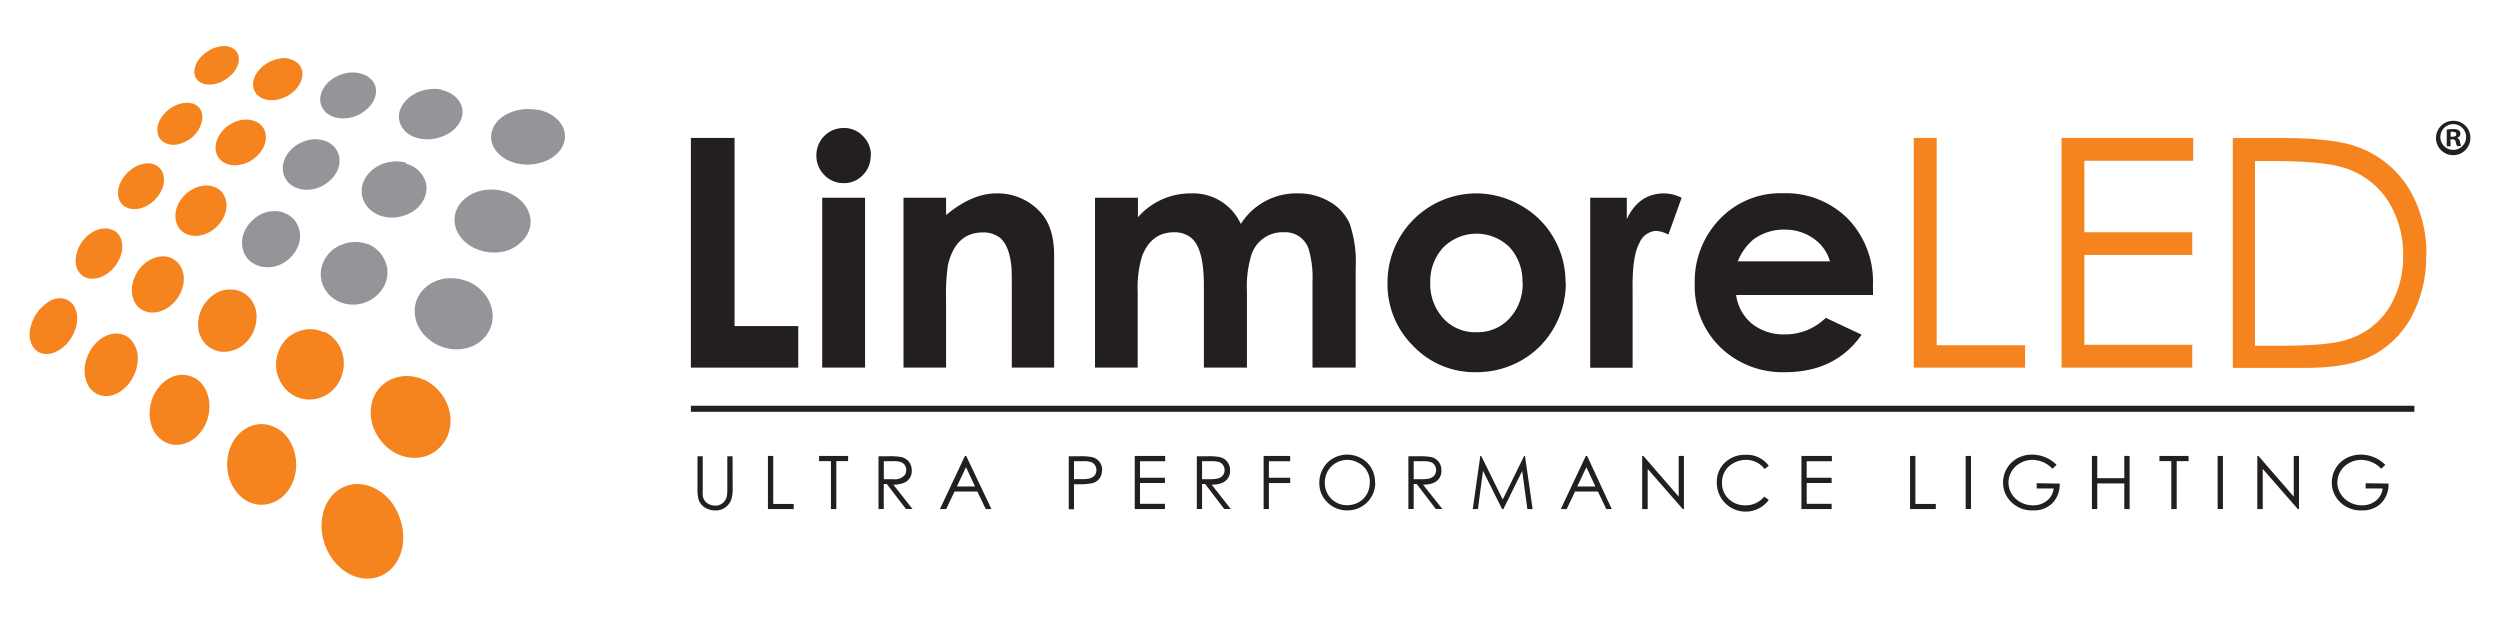 <svg xmlns="http://www.w3.org/2000/svg" id="Layer_1" data-name="Layer 1" viewBox="0 0 400 99.95"><defs><style>.cls-1{fill:#939598;}.cls-2{fill:#f5841f;}.cls-3{fill:#231f20;}</style></defs><path class="cls-1" d="M57.5,11.73a3.69,3.69,0,0,1,1.43.59,2.85,2.85,0,0,1,.93,1,2.71,2.71,0,0,1,.31,1.32,3.48,3.48,0,0,1-.39,1.48,4.94,4.94,0,0,1-1.08,1.34,5.65,5.65,0,0,1-1.52,1,5.81,5.81,0,0,1-1.73.45,5.05,5.05,0,0,1-1.74-.11,3.86,3.86,0,0,1-1.41-.68A3,3,0,0,1,51.46,17a2.77,2.77,0,0,1-.22-1.31,3.59,3.59,0,0,1,.44-1.42,5,5,0,0,1,1-1.26,6.26,6.26,0,0,1,1.43-.9,6.08,6.08,0,0,1,1.65-.47,5.17,5.17,0,0,1,1.71.06"></path><path class="cls-1" d="M57.5,11.73a3.69,3.69,0,0,1,1.43.59,2.85,2.85,0,0,1,.93,1,2.71,2.71,0,0,1,.31,1.32,3.48,3.48,0,0,1-.39,1.48,3.48,3.48,0,0,0,.39-1.48,2.71,2.71,0,0,0-.31-1.32,2.85,2.85,0,0,0-.93-1,3.69,3.69,0,0,0-1.43-.59"></path><path class="cls-1" d="M57.5,11.73a3.69,3.69,0,0,1,1.43.59,2.85,2.85,0,0,1,.93,1,2.71,2.71,0,0,1,.31,1.32,3.48,3.48,0,0,1-.39,1.48,3.48,3.48,0,0,0,.39-1.48,2.71,2.71,0,0,0-.31-1.32,2.85,2.85,0,0,0-.93-1,3.69,3.69,0,0,0-1.43-.59"></path><path class="cls-1" d="M45.76,25a5.05,5.05,0,0,1,1.1-1.34,5.65,5.65,0,0,1,1.48-.92A5.41,5.41,0,0,1,50,22.3a5,5,0,0,1,1.72.15A5,5,0,0,0,50,22.3a5.41,5.41,0,0,0-1.67.43,5.65,5.65,0,0,0-1.48.92A5.05,5.05,0,0,0,45.76,25"></path><path class="cls-1" d="M45.76,25a5.05,5.05,0,0,1,1.1-1.34,5.65,5.65,0,0,1,1.48-.92A5.41,5.41,0,0,1,50,22.3a5,5,0,0,1,1.72.15A5,5,0,0,0,50,22.3a5.41,5.41,0,0,0-1.67.43,5.65,5.65,0,0,0-1.48.92A5.05,5.05,0,0,0,45.76,25"></path><path class="cls-1" d="M51.73,22.45a3.93,3.93,0,0,1,1.44.74,3.36,3.36,0,0,1,.89,1.2,3.24,3.24,0,0,1,.26,1.49,3.85,3.85,0,0,1-.45,1.63,5,5,0,0,1-1.14,1.43,5.42,5.42,0,0,1-1.57,1,5.25,5.25,0,0,1-1.78.41,4.32,4.32,0,0,1-1.75-.23,3.55,3.55,0,0,1-1.4-.83,3.43,3.43,0,0,1-.8-1.24,3.49,3.49,0,0,1-.17-1.48,4.13,4.13,0,0,1,.5-1.55,5.05,5.05,0,0,1,1.1-1.34,5.65,5.65,0,0,1,1.48-.92A5.41,5.41,0,0,1,50,22.3a5,5,0,0,1,1.72.15"></path><path class="cls-1" d="M70.61,14.4a4.81,4.81,0,0,1,1.72.68,3.83,3.83,0,0,1,1.16,1.14A3.25,3.25,0,0,1,74,17.69a3.44,3.44,0,0,1-.32,1.63,4.46,4.46,0,0,1-1.13,1.47,5.71,5.71,0,0,1-1.66,1,6.93,6.93,0,0,1-2,.48,6.24,6.24,0,0,1-2-.16,5,5,0,0,1-1.69-.78,3.62,3.62,0,0,1-1-1.2,3.06,3.06,0,0,1-.37-1.45,3.31,3.31,0,0,1,.38-1.55,4.55,4.55,0,0,1,1.08-1.37,6,6,0,0,1,1.56-1,6.48,6.48,0,0,1,1.85-.49,5.93,5.93,0,0,1,2,.08"></path><path class="cls-1" d="M45.49,34.08a3.7,3.7,0,0,1,2.27,2.3A4,4,0,0,1,48,38.07a4.42,4.42,0,0,1-.53,1.8,5.2,5.2,0,0,1-1.21,1.54,5.43,5.43,0,0,1-1.62,1,5,5,0,0,1-1.82.35A4.31,4.31,0,0,1,41,42.39a3.82,3.82,0,0,1-1.37-1,3.77,3.77,0,0,1-.76-1.44,4.37,4.37,0,0,1-.11-1.66,4.64,4.64,0,0,1,.57-1.69,5.32,5.32,0,0,1,1.17-1.44,5.47,5.47,0,0,1,1.52-1,5.16,5.16,0,0,1,1.72-.38,4.27,4.27,0,0,1,1.73.27"></path><path class="cls-1" d="M64.93,26.17a4.78,4.78,0,0,1,1.72.85,4.18,4.18,0,0,1,1.14,1.35A3.75,3.75,0,0,1,68.24,30a4.08,4.08,0,0,1-.39,1.81,5,5,0,0,1-1.19,1.58,5.65,5.65,0,0,1-1.73,1,6.33,6.33,0,0,1-2,.42,6.05,6.05,0,0,1-2.06-.3,5,5,0,0,1-1.68-1,4,4,0,0,1-1-1.4,3.85,3.85,0,0,1-.33-1.64,4,4,0,0,1,.45-1.71,5,5,0,0,1,1.14-1.48,6.07,6.07,0,0,1,1.62-1,6.19,6.19,0,0,1,1.9-.44,5.68,5.68,0,0,1,2,.2"></path><path class="cls-1" d="M86.08,17.55a6.86,6.86,0,0,1,2.08.78,5,5,0,0,1,1.47,1.3,3.64,3.64,0,0,1,.72,1.65,3.35,3.35,0,0,1-.2,1.81A4.4,4.4,0,0,1,89,24.71a5.81,5.81,0,0,1-1.85,1.11,7.62,7.62,0,0,1-4.64.28,6.45,6.45,0,0,1-2-.9,4.72,4.72,0,0,1-1.35-1.36,3.59,3.59,0,0,1-.57-1.62,3.44,3.44,0,0,1,.29-1.71A4.35,4.35,0,0,1,80,19,6,6,0,0,1,81.67,18a7.34,7.34,0,0,1,2.11-.52,8.13,8.13,0,0,1,2.3.12"></path><path class="cls-1" d="M58.73,39a5.36,5.36,0,0,1,1.72,1.06,4.81,4.81,0,0,1,1.11,1.59A4.73,4.73,0,0,1,62,43.57a4.85,4.85,0,0,1-.45,2,5.3,5.3,0,0,1-1.28,1.71,5.61,5.61,0,0,1-6,1,5,5,0,0,1-1.67-1.19,4.77,4.77,0,0,1-1-1.64,4.94,4.94,0,0,1-.27-1.87,5,5,0,0,1,.52-1.89,5.31,5.31,0,0,1,1.22-1.58,5.61,5.61,0,0,1,1.69-1,5.55,5.55,0,0,1,2-.39,5.3,5.3,0,0,1,2,.34"></path><path class="cls-1" d="M80.61,30.58a6.69,6.69,0,0,1,2.1,1,5.5,5.5,0,0,1,1.47,1.54A4.61,4.61,0,0,1,84.87,35a4.12,4.12,0,0,1-.27,2,4.71,4.71,0,0,1-1.24,1.75A5.91,5.91,0,0,1,81.42,40a7.19,7.19,0,0,1-4.76,0,6.48,6.48,0,0,1-2.06-1.13,5.49,5.49,0,0,1-1.34-1.61,4.46,4.46,0,0,1-.53-1.86,4.19,4.19,0,0,1,.36-1.91,4.76,4.76,0,0,1,1.2-1.62,6,6,0,0,1,1.79-1.08,6.89,6.89,0,0,1,2.18-.45,7.08,7.08,0,0,1,2.35.26"></path><path class="cls-1" d="M74.58,44.92a6.68,6.68,0,0,1,2.12,1.25A6.32,6.32,0,0,1,78.17,48a5.65,5.65,0,0,1,.64,2.19,5,5,0,0,1-.34,2.28,5.3,5.3,0,0,1-1.33,1.92,5.87,5.87,0,0,1-2,1.17,6.49,6.49,0,0,1-2.41.33,7,7,0,0,1-4.56-2A6.26,6.26,0,0,1,66.83,52a5.45,5.45,0,0,1-.47-2.13,5,5,0,0,1,.42-2.13A5.18,5.18,0,0,1,68.07,46a5.69,5.69,0,0,1,1.87-1.11,6.43,6.43,0,0,1,2.24-.38,6.82,6.82,0,0,1,2.4.44"></path><path class="cls-2" d="M36.46,7.43a2.59,2.59,0,0,1,1.06.48,2,2,0,0,1,.59.85,2.35,2.35,0,0,1,.08,1.1,3.35,3.35,0,0,1-.48,1.25,4.86,4.86,0,0,1-1,1.14,5.41,5.41,0,0,1-1.28.83,4.8,4.8,0,0,1-1.39.41,3.57,3.57,0,0,1-1.35-.05,2.39,2.39,0,0,1-1-.54,1.82,1.82,0,0,1-.53-.88,2.39,2.39,0,0,1,0-1.1,3.58,3.58,0,0,1,.5-1.2,5.15,5.15,0,0,1,1-1.08,5.91,5.91,0,0,1,1.22-.79,5.11,5.11,0,0,1,1.34-.43,3.83,3.83,0,0,1,1.31,0"></path><path class="cls-2" d="M31.85,20.68a5.25,5.25,0,0,1-1,1.21,5.46,5.46,0,0,1-1.32.84,4.71,4.71,0,0,1-1.42.39A3.32,3.32,0,0,1,26.73,23a3.32,3.32,0,0,0,1.34.14,4.71,4.71,0,0,0,1.42-.39,5.46,5.46,0,0,0,1.32-.84,5.25,5.25,0,0,0,1-1.21"></path><path class="cls-2" d="M31.85,20.68a5.25,5.25,0,0,1-1,1.21,5.46,5.46,0,0,1-1.32.84,4.41,4.41,0,0,1-1.42.38A3.15,3.15,0,0,1,26.73,23a3.15,3.15,0,0,0,1.34.13,4.41,4.41,0,0,0,1.42-.38,5.46,5.46,0,0,0,1.32-.84,5.25,5.25,0,0,0,1-1.21"></path><path class="cls-2" d="M30.76,16.54a2.33,2.33,0,0,1,1,.59,2,2,0,0,1,.55,1,2.62,2.62,0,0,1,0,1.22,4,4,0,0,1-.53,1.36,5.74,5.74,0,0,1-1,1.21,5.46,5.46,0,0,1-1.32.84,4.71,4.71,0,0,1-1.42.39A3.32,3.32,0,0,1,26.73,23a2.32,2.32,0,0,1-1-.65,2.19,2.19,0,0,1-.49-1,3,3,0,0,1,0-1.22,4.26,4.26,0,0,1,.56-1.3,5.46,5.46,0,0,1,1-1.14,5.81,5.81,0,0,1,1.25-.81,5,5,0,0,1,1.36-.4,3.42,3.42,0,0,1,1.32.08"></path><path class="cls-2" d="M24.64,26.31a2.36,2.36,0,0,1,1.52,1.81,3.34,3.34,0,0,1,0,1.37,4.71,4.71,0,0,1-.6,1.48,4.77,4.77,0,0,0,.57-1.33,3.37,3.37,0,0,0,.09-1.25,2.69,2.69,0,0,0-.34-1.07,2.39,2.39,0,0,0-.74-.78L25,26.48l-.12-.06-.12-.06-.13-.05"></path><path class="cls-2" d="M24.64,26.31a2.36,2.36,0,0,1,1.52,1.81,3.34,3.34,0,0,1,0,1.37,4.71,4.71,0,0,1-.6,1.48,4.71,4.71,0,0,0,.6-1.48,3.34,3.34,0,0,0,0-1.37,2.36,2.36,0,0,0-1.52-1.81"></path><path class="cls-2" d="M46.23,9.43a2.88,2.88,0,0,1,1.23.53,2.31,2.31,0,0,1,.74.93,2.51,2.51,0,0,1,.18,1.2,3.17,3.17,0,0,1-.45,1.35,4.52,4.52,0,0,1-1,1.24,5.55,5.55,0,0,1-1.39.88A5.37,5.37,0,0,1,44,16a4.29,4.29,0,0,1-1.52-.09,2.87,2.87,0,0,1-1.18-.6,2.27,2.27,0,0,1-.67-1,2.53,2.53,0,0,1-.11-1.2,3.57,3.57,0,0,1,.48-1.3,5,5,0,0,1,1-1.16,5.38,5.38,0,0,1,1.32-.84,5.27,5.27,0,0,1,1.48-.45,4.08,4.08,0,0,1,1.48,0"></path><path class="cls-2" d="M24.64,26.31a2.36,2.36,0,0,1,1.52,1.81,3.34,3.34,0,0,1,0,1.37,4.71,4.71,0,0,1-.6,1.48,5.6,5.6,0,0,1-1.09,1.28,5.34,5.34,0,0,1-1.37.86,4.4,4.4,0,0,1-1.43.35,2.92,2.92,0,0,1-1.33-.23,2.35,2.35,0,0,1-1-.78,2.63,2.63,0,0,1-.44-1.15A3.42,3.42,0,0,1,19,30a4.47,4.47,0,0,1,.62-1.41,5.6,5.6,0,0,1,1.05-1.22A5.73,5.73,0,0,1,22,26.51a4.41,4.41,0,0,1,1.38-.36,3,3,0,0,1,1.31.16"></path><path class="cls-2" d="M40.48,19.28a2.91,2.91,0,0,1,1.2.66A2.49,2.49,0,0,1,42.39,21a3,3,0,0,1,.13,1.35,3.78,3.78,0,0,1-.5,1.47,5.33,5.33,0,0,1-1.09,1.32,5.64,5.64,0,0,1-1.43.9,5.4,5.4,0,0,1-1.58.4,3.91,3.91,0,0,1-1.53-.18,2.87,2.87,0,0,1-1.17-.74,2.52,2.52,0,0,1-.62-1.1,3,3,0,0,1-.06-1.34,4,4,0,0,1,.54-1.41,4.94,4.94,0,0,1,1-1.24,5.68,5.68,0,0,1,1.36-.86,5.31,5.31,0,0,1,1.5-.41,4,4,0,0,1,1.5.11"></path><path class="cls-2" d="M18.75,42a5.6,5.6,0,0,1-1.16,1.38,5.65,5.65,0,0,1-1.4.88,3.87,3.87,0,0,1-1.46.29,2.68,2.68,0,0,1-1.33-.33,2.71,2.71,0,0,0,1,.32,3.35,3.35,0,0,0,.55,0,3.78,3.78,0,0,0,.56-.08,4.62,4.62,0,0,0,.9-.32,4.94,4.94,0,0,0,.87-.53,5.91,5.91,0,0,0,.79-.72,5.54,5.54,0,0,0,.67-.9"></path><path class="cls-2" d="M18.75,42a5.37,5.37,0,0,1-1.16,1.37,5.12,5.12,0,0,1-1.4.88,3.71,3.71,0,0,1-1.46.3,2.79,2.79,0,0,1-1.33-.33,2.79,2.79,0,0,0,1.33.33,3.71,3.71,0,0,0,1.46-.3,5.12,5.12,0,0,0,1.4-.88A5.37,5.37,0,0,0,18.75,42"></path><path class="cls-2" d="M18.07,36.81a2.35,2.35,0,0,1,1,.85,2.89,2.89,0,0,1,.46,1.26,4.17,4.17,0,0,1-.08,1.52,5.63,5.63,0,0,1-.67,1.6,5.37,5.37,0,0,1-1.16,1.37,5.12,5.12,0,0,1-1.4.88,3.71,3.71,0,0,1-1.46.3,2.76,2.76,0,0,1-1.33-.33,2.56,2.56,0,0,1-.92-.93,3.09,3.09,0,0,1-.39-1.3,4.38,4.38,0,0,1,.15-1.5A5.65,5.65,0,0,1,12.92,39,5.84,5.84,0,0,1,14,37.72a5,5,0,0,1,1.32-.84,4,4,0,0,1,1.4-.33,2.8,2.8,0,0,1,1.31.26"></path><path class="cls-2" d="M21.89,43.69a6,6,0,0,1,1.17-1.41,5,5,0,0,1,1.45-.89,3.93,3.93,0,0,1,1.55-.33,3.37,3.37,0,0,1,1.5.31,3,3,0,0,0-.5-.18,2.33,2.33,0,0,0-.51-.11,3.25,3.25,0,0,0-.54,0,4.73,4.73,0,0,0-.53,0,4.59,4.59,0,0,0-1,.3,5.16,5.16,0,0,0-1,.55,5.21,5.21,0,0,0-.88.76,6.09,6.09,0,0,0-.73,1"></path><path class="cls-2" d="M21.89,43.69a6,6,0,0,1,1.17-1.41,5,5,0,0,1,1.45-.89,3.93,3.93,0,0,1,1.55-.33,3.37,3.37,0,0,1,1.5.31,3.37,3.37,0,0,0-1.5-.31,3.93,3.93,0,0,0-1.55.33,5,5,0,0,0-1.45.89,6,6,0,0,0-1.17,1.41"></path><path class="cls-2" d="M34.27,29.9a3,3,0,0,1,1.19.8,3.06,3.06,0,0,1,.66,1.23,3.62,3.62,0,0,1,.08,1.51,4.59,4.59,0,0,1-.58,1.62,5.38,5.38,0,0,1-1.14,1.4,5.19,5.19,0,0,1-1.49.92,4.63,4.63,0,0,1-1.61.36,3.63,3.63,0,0,1-1.53-.29,2.9,2.9,0,0,1-1.71-2.16,3.74,3.74,0,0,1,0-1.49,4.65,4.65,0,0,1,.59-1.54,5.94,5.94,0,0,1,1.11-1.32,5.43,5.43,0,0,1,1.4-.87,4.47,4.47,0,0,1,1.53-.38,3.6,3.6,0,0,1,1.5.21"></path><path class="cls-2" d="M11,48.13a2.56,2.56,0,0,1,.93,1,3.89,3.89,0,0,1,.41,1.44,5.3,5.3,0,0,1-.16,1.7,6.45,6.45,0,0,1-2,3.22,5.16,5.16,0,0,1-1.46.9,3.32,3.32,0,0,1-1.47.24,2.54,2.54,0,0,1-1.31-.45,2.8,2.8,0,0,1-.88-1.1,3.73,3.73,0,0,1-.32-1.48A5.12,5.12,0,0,1,5,51.94a6.52,6.52,0,0,1,1.93-3A5,5,0,0,1,8.27,48a3.44,3.44,0,0,1,1.41-.28,2.55,2.55,0,0,1,1.3.37"></path><path class="cls-2" d="M27.56,41.37a3.23,3.23,0,0,1,1.16,1,3.49,3.49,0,0,1,.61,1.42,4.61,4.61,0,0,1,0,1.7,5.61,5.61,0,0,1-.66,1.78,5.77,5.77,0,0,1-1.22,1.5,5.23,5.23,0,0,1-1.53.94,4.32,4.32,0,0,1-1.64.3,3.36,3.36,0,0,1-1.52-.42,3.14,3.14,0,0,1-1.11-1.06A3.79,3.79,0,0,1,21.15,47a4.69,4.69,0,0,1,.07-1.66,5.57,5.57,0,0,1,.67-1.68,6,6,0,0,1,1.17-1.41,5.29,5.29,0,0,1,1.45-.9,4.31,4.31,0,0,1,1.55-.33,3.52,3.52,0,0,1,1.5.32"></path><path class="cls-2" d="M20.29,53.82A3.33,3.33,0,0,1,21.41,55,4.42,4.42,0,0,1,22,56.61a5.9,5.9,0,0,1-.07,1.91,6.36,6.36,0,0,1-.74,2,6,6,0,0,1-1.3,1.61,5,5,0,0,1-1.59,1,3.84,3.84,0,0,1-1.66.22,3,3,0,0,1-1.51-.56A3.47,3.47,0,0,1,14,61.45a4.59,4.59,0,0,1-.45-1.67,6,6,0,0,1,.15-1.87,6.64,6.64,0,0,1,.76-1.84,5.86,5.86,0,0,1,1.25-1.51,5,5,0,0,1,1.49-.92,3.82,3.82,0,0,1,1.58-.27,3.08,3.08,0,0,1,1.49.45"></path><path class="cls-2" d="M38.69,46.73a4,4,0,0,1,1.4,1.11,4.49,4.49,0,0,1,.81,1.62A4.86,4.86,0,0,1,41,51.37a5.52,5.52,0,0,1-.61,2A5.74,5.74,0,0,1,39.14,55a5.35,5.35,0,0,1-1.69,1,4.8,4.8,0,0,1-1.86.29,4.16,4.16,0,0,1-1.77-.52,4.07,4.07,0,0,1-1.34-1.23,4.77,4.77,0,0,1-.71-1.67,5.33,5.33,0,0,1,0-1.87,5.77,5.77,0,0,1,.64-1.87,5.91,5.91,0,0,1,1.24-1.54,5.44,5.44,0,0,1,1.58-1A4.68,4.68,0,0,1,37,46.33a3.91,3.91,0,0,1,1.73.4"></path><path class="cls-2" d="M31.28,60.54a4.28,4.28,0,0,1,1.36,1.35,5.4,5.4,0,0,1,.75,1.87,6.55,6.55,0,0,1,.06,2.17,7,7,0,0,1-.7,2.22,6.45,6.45,0,0,1-1.39,1.79,5,5,0,0,1-1.76,1,4.08,4.08,0,0,1-1.89.2,3.9,3.9,0,0,1-1.77-.7A4.65,4.65,0,0,1,24.63,69,5.75,5.75,0,0,1,24,67.06a6.45,6.45,0,0,1,.05-2.1,6.73,6.73,0,0,1,.74-2.08,6.28,6.28,0,0,1,1.32-1.66,5.37,5.37,0,0,1,1.64-1A4.23,4.23,0,0,1,29.54,60a3.88,3.88,0,0,1,1.74.56"></path><path class="cls-2" d="M51.93,53.09a5.38,5.38,0,0,1,1.71,1.31,5.75,5.75,0,0,1,1.07,1.86A5.92,5.92,0,0,1,55,58.44a6,6,0,0,1-.54,2.25,5.73,5.73,0,0,1-1.37,1.86,5.44,5.44,0,0,1-1.88,1.1,5.32,5.32,0,0,1-2.13.26,5,5,0,0,1-2.1-.65,5.57,5.57,0,0,1-1.66-1.46,5.87,5.87,0,0,1-1.13-4,6,6,0,0,1,.6-2.1,5.7,5.7,0,0,1,1.3-1.71,5.53,5.53,0,0,1,1.76-1,5.17,5.17,0,0,1,2-.32,5.25,5.25,0,0,1,2,.51"></path><path class="cls-2" d="M44.44,68.59a5.73,5.73,0,0,1,1.69,1.6,7,7,0,0,1,1,2.19,7.77,7.77,0,0,1,.24,2.51,7.12,7.12,0,0,1-.65,2.53,6.48,6.48,0,0,1-1.46,2,5.33,5.33,0,0,1-2,1.13,4.73,4.73,0,0,1-2.18.15A5,5,0,0,1,39,79.83a6,6,0,0,1-1.62-1.77,7.09,7.09,0,0,1-.88-2.25,7.6,7.6,0,0,1-.1-2.43,7.32,7.32,0,0,1,.7-2.35,6.14,6.14,0,0,1,1.4-1.85,5.24,5.24,0,0,1,1.83-1.07,4.86,4.86,0,0,1,2-.23,5.07,5.07,0,0,1,2.06.71"></path><path class="cls-2" d="M67.92,60.78a7.37,7.37,0,0,1,2.13,1.56,7.65,7.65,0,0,1,1.44,2.18,7,7,0,0,1,.59,2.54,6.21,6.21,0,0,1-.43,2.58,5.62,5.62,0,0,1-1.44,2.1A5.68,5.68,0,0,1,68.09,73a6.33,6.33,0,0,1-2.5.22,6.83,6.83,0,0,1-2.53-.85A7.3,7.3,0,0,1,61,70.58a7.58,7.58,0,0,1-1.28-2.26,7.12,7.12,0,0,1-.41-2.45,6.24,6.24,0,0,1,.52-2.4,5.57,5.57,0,0,1,3.34-3,5.93,5.93,0,0,1,2.31-.29,6.57,6.57,0,0,1,2.45.65"></path><path class="cls-2" d="M60.5,78.42a8,8,0,0,1,2.14,1.93A9.33,9.33,0,0,1,64,83a8.77,8.77,0,0,1,.52,3A7.75,7.75,0,0,1,64,88.84a6.19,6.19,0,0,1-1.55,2.31,5.41,5.41,0,0,1-2.24,1.24,5.47,5.47,0,0,1-2.58.07,6.74,6.74,0,0,1-2.57-1.14A8.46,8.46,0,0,1,53,89.17a9.15,9.15,0,0,1-1.22-2.68,8.86,8.86,0,0,1-.32-2.84,7.82,7.82,0,0,1,.62-2.7,6.32,6.32,0,0,1,1.49-2.1,5.47,5.47,0,0,1,2.05-1.17A5.61,5.61,0,0,1,58,77.5a6.6,6.6,0,0,1,2.48.92"></path><polygon class="cls-3" points="127.72 58.82 110.54 58.82 110.54 22.07 117.53 22.07 117.53 52.17 127.72 52.17 127.72 58.82"></polygon><path class="cls-3" d="M138.41,58.82h-6.86V31.64h6.86Zm.9-33.91a4.29,4.29,0,0,1-1.25,3.1A4.11,4.11,0,0,1,135,29.3,4.2,4.2,0,0,1,131.89,28a4.38,4.38,0,0,1-1.27-3.18A4.34,4.34,0,0,1,135,20.48a4.12,4.12,0,0,1,3.08,1.3,4.28,4.28,0,0,1,1.27,3.13"></path><path class="cls-3" d="M168.66,58.82h-6.77V46.92c0-2.48,0-4.06-.12-4.72-.25-2-.86-3.42-1.82-4.19a4.32,4.32,0,0,0-2.68-.82c-2.92,0-4.78,1.74-5.6,5.21a31.9,31.9,0,0,0-.3,5.52v10.9h-6.81V31.64h6.81v2.77c2.77-2.31,5.45-3.47,8.06-3.47a9.25,9.25,0,0,1,6.86,2.83q2.37,2.37,2.37,7.09Z"></path><path class="cls-3" d="M216.91,58.82H210V45.05a16.24,16.24,0,0,0-.62-5.22,3.94,3.94,0,0,0-4-2.67,5.22,5.22,0,0,0-5.19,3.74,17.21,17.21,0,0,0-.68,5.67V58.82h-6.89V45.67c0-4.07-.71-6.65-2.15-7.71a4.25,4.25,0,0,0-2.6-.8c-2.46,0-4.17,1.29-5.14,3.84a17.43,17.43,0,0,0-.7,5.74V58.82H175.2V31.64h6.87v3.12a11.15,11.15,0,0,1,8.56-3.82,8.37,8.37,0,0,1,7.9,4.9,10.48,10.48,0,0,1,9.15-4.9,9.75,9.75,0,0,1,4.88,1.23,7.61,7.61,0,0,1,3.4,3.65,19,19,0,0,1,.95,7.06Z"></path><path class="cls-3" d="M243.59,45.23a8,8,0,0,0-2-5.61,7.52,7.52,0,0,0-10.75.06,8,8,0,0,0-2,5.55,8.12,8.12,0,0,0,2,5.6,6.8,6.8,0,0,0,5.38,2.32,6.87,6.87,0,0,0,5.4-2.32,8,8,0,0,0,2-5.6m6.91,0a14.43,14.43,0,0,1-1.89,7.2,13.77,13.77,0,0,1-5.21,5.23,14.45,14.45,0,0,1-7.28,1.89,13.53,13.53,0,0,1-10-4.16A13.85,13.85,0,0,1,222,45.26a14.25,14.25,0,0,1,14.08-14.32,14.39,14.39,0,0,1,7.23,1.92,13.75,13.75,0,0,1,5.29,5.22,14.11,14.11,0,0,1,1.89,7.12"></path><path class="cls-3" d="M269.06,31.64l-2.12,5.9a4.66,4.66,0,0,0-2-.6,3.08,3.08,0,0,0-2.63,1.94c-.8,1.42-1.16,4-1.09,7.64l0,1.32v11h-6.79V31.64h5.86v3.42c1.28-2.74,3.27-4.12,6-4.12a6.44,6.44,0,0,1,2.76.7"></path><path class="cls-3" d="M292.79,41.81a6.62,6.62,0,0,0-2.72-3.71,7.87,7.87,0,0,0-4.53-1.36,8.14,8.14,0,0,0-5,1.58,8.73,8.73,0,0,0-2.49,3.49Zm6.89,4.09,0,1.3H277.78a7.17,7.17,0,0,0,2.59,4.64,8.09,8.09,0,0,0,5.19,1.66,9.15,9.15,0,0,0,6.56-2.65l5.74,2.7q-4.2,6-12.26,6a14.31,14.31,0,0,1-10.36-4,13.55,13.55,0,0,1-4.08-10.19,14.3,14.3,0,0,1,4-10.3,13.36,13.36,0,0,1,10.1-4.14A14,14,0,0,1,295.66,35a14.47,14.47,0,0,1,4,10.86"></path><polygon class="cls-2" points="324.01 58.82 306.2 58.82 306.2 22.07 309.87 22.07 309.87 55.24 324.01 55.24 324.01 58.82"></polygon><polygon class="cls-2" points="350.91 25.72 333.5 25.72 333.5 37.16 350.76 37.16 350.76 40.79 333.5 40.79 333.5 55.17 350.76 55.17 350.76 58.82 329.85 58.82 329.85 22.07 350.91 22.07 350.91 25.72"></polygon><path class="cls-2" d="M384.5,41a15.93,15.93,0,0,0-2.42-8.86,12.84,12.84,0,0,0-7.32-5.38q-3.45-1-11.37-1H360.8V55.32H365q7.65,0,10.57-1a12,12,0,0,0,6.72-5.13A15.44,15.44,0,0,0,384.5,41m3.69-.05a20.37,20.37,0,0,1-2.07,9.19,15.17,15.17,0,0,1-6.48,6.72q-3.83,2-10.7,2H357.25V22.08h7.63q8.22,0,12,1.32a16,16,0,0,1,8.57,6.82,20.1,20.1,0,0,1,2.77,10.69"></path><path class="cls-3" d="M117.23,78.08a6.15,6.15,0,0,1-.18,1.69,2.61,2.61,0,0,1-2.55,1.9,3.19,3.19,0,0,1-1.68-.44,2.36,2.36,0,0,1-1.06-1.36,6.58,6.58,0,0,1-.16-1.79V73h.84v5.13a11.13,11.13,0,0,0,0,1.13,1.7,1.7,0,0,0,1,1.41,2.26,2.26,0,0,0,1,.23,1.79,1.79,0,0,0,1.46-.68,2,2,0,0,0,.38-.76,6.17,6.17,0,0,0,.09-1.33V73h.84Z"></path><polygon class="cls-3" points="126.99 81.45 122.87 81.45 122.87 72.95 123.72 72.95 123.72 80.63 126.99 80.63 126.99 81.45"></polygon><polygon class="cls-3" points="135.7 73.78 133.81 73.78 133.81 81.45 132.95 81.45 132.95 73.78 131.05 73.78 131.05 72.95 135.7 72.95 135.7 73.78"></polygon><path class="cls-3" d="M145,75.21a1.41,1.41,0,0,0-.22-.77,1.3,1.3,0,0,0-.61-.5,3.73,3.73,0,0,0-1.26-.15h-1.5v2.88h1.47a2.1,2.1,0,0,0,1.9-.68,1.43,1.43,0,0,0,.22-.79m1,6.24h-1.05l-3.06-4h-.49v4h-.84V73h1.69a9.91,9.91,0,0,1,1.92.12,2.17,2.17,0,0,1,1.25.75,2.21,2.21,0,0,1,.46,1.39,2,2,0,0,1-1.27,2,4.25,4.25,0,0,1-1.68.28Z"></path><path class="cls-3" d="M156,77.83l-1.44-3.08-1.46,3.08Zm2.63,3.62h-.91l-1.34-2.8h-3.66l-1.33,2.8h-1l4-8.5h.2Z"></path><path class="cls-3" d="M175.43,75.21a1.44,1.44,0,0,0-.23-.77,1.25,1.25,0,0,0-.61-.5,3.43,3.43,0,0,0-1.24-.15h-1.51v2.87l1.44,0c1,0,1.62-.21,1.92-.68a1.41,1.41,0,0,0,.23-.79m.87,0a2,2,0,0,1-1.69,2.15,11.21,11.21,0,0,1-2.16.14h-.61v4H171V73h1.7a10.08,10.08,0,0,1,2,.13,2.16,2.16,0,0,1,1.22.76,2.2,2.2,0,0,1,.43,1.37"></path><polygon class="cls-3" points="186.43 73.8 182.4 73.8 182.4 76.44 186.39 76.44 186.39 77.28 182.4 77.28 182.4 80.61 186.39 80.61 186.39 81.45 181.56 81.45 181.56 72.95 186.43 72.95 186.43 73.8"></polygon><path class="cls-3" d="M195.93,75.21a1.34,1.34,0,0,0-.23-.77,1.27,1.27,0,0,0-.6-.5,3.81,3.81,0,0,0-1.26-.15h-1.51v2.88h1.47c1,0,1.61-.22,1.9-.68a1.36,1.36,0,0,0,.23-.79m1,6.24h-1.05l-3.06-4h-.49v4h-.84V73h1.69a9.84,9.84,0,0,1,1.92.12,2.1,2.1,0,0,1,1.71,2.14,2,2,0,0,1-1.27,2,4.18,4.18,0,0,1-1.68.28Z"></path><polygon class="cls-3" points="206.43 77.29 203.02 77.29 203.02 81.45 202.18 81.45 202.18 72.95 206.43 72.95 206.43 73.8 203.02 73.8 203.02 76.44 206.43 76.44 206.43 77.29"></polygon><path class="cls-3" d="M219.17,77.2a3.38,3.38,0,0,0-1.8-3.13,3.58,3.58,0,0,0-1.82-.49,3.63,3.63,0,0,0-3.11,1.81,3.71,3.71,0,0,0-.47,1.85,3.53,3.53,0,0,0,3.58,3.59,3.72,3.72,0,0,0,1.83-.47,3.39,3.39,0,0,0,1.32-1.31,3.77,3.77,0,0,0,.47-1.85m.87,0a4.41,4.41,0,0,1-4.46,4.46,4.38,4.38,0,0,1-3.18-1.27,4.23,4.23,0,0,1-1.31-3.15,4.56,4.56,0,0,1,.59-2.26,4.21,4.21,0,0,1,1.62-1.65,4.6,4.6,0,0,1,5.43.68A4.29,4.29,0,0,1,220,77.2"></path><path class="cls-3" d="M229.78,75.21a1.42,1.42,0,0,0-.23-.77,1.25,1.25,0,0,0-.61-.5,3.73,3.73,0,0,0-1.26-.15h-1.49v2.88h1.46c1,0,1.61-.22,1.9-.68a1.43,1.43,0,0,0,.23-.79m1,6.24h-1.05l-3.06-4h-.48v4h-.85V73H227a9.84,9.84,0,0,1,1.92.12,2.08,2.08,0,0,1,1.7,2.14,2,2,0,0,1-1.26,2,4.21,4.21,0,0,1-1.68.28Z"></path><polygon class="cls-3" points="245.22 81.45 244.38 81.45 243.55 75.37 240.54 81.45 240.33 81.45 237.28 75.32 236.47 81.45 235.64 81.45 236.85 72.95 236.99 72.95 240.44 79.93 243.86 72.95 244 72.95 245.22 81.45"></polygon><path class="cls-3" d="M255.26,77.83l-1.44-3.08-1.46,3.08Zm2.62,3.62H257l-1.33-2.8H252l-1.33,2.8h-.94l4-8.5h.21Z"></path><polygon class="cls-3" points="269.43 81.45 269.24 81.45 263.63 75.03 263.63 81.45 262.75 81.45 262.75 72.95 262.94 72.95 268.59 79.46 268.59 72.95 269.43 72.95 269.43 81.45"></polygon><path class="cls-3" d="M283,80a4.61,4.61,0,0,1-8.31-2.82A4.19,4.19,0,0,1,276,74a4.57,4.57,0,0,1,3.25-1.23A4.32,4.32,0,0,1,283,74.53l-.67.51a3.67,3.67,0,0,0-3-1.46,3.83,3.83,0,0,0-1.86.47A3.42,3.42,0,0,0,276,75.37a3.63,3.63,0,0,0-.48,1.86,3.44,3.44,0,0,0,1.09,2.62,3.74,3.74,0,0,0,2.67,1,3.79,3.79,0,0,0,3-1.4Z"></path><polygon class="cls-3" points="293.1 73.8 289.07 73.8 289.07 76.44 293.06 76.44 293.06 77.28 289.07 77.28 289.07 80.61 293.06 80.61 293.06 81.45 288.23 81.45 288.23 72.95 293.1 72.95 293.1 73.8"></polygon><polygon class="cls-3" points="309.73 81.45 305.61 81.45 305.61 72.95 306.46 72.95 306.46 80.63 309.73 80.63 309.73 81.45"></polygon><rect class="cls-3" x="314.51" y="72.95" width="0.85" height="8.49"></rect><path class="cls-3" d="M329.55,77.37a4.28,4.28,0,0,1-1.16,3.13,4.16,4.16,0,0,1-3.11,1.16,4.66,4.66,0,0,1-3.73-1.6,4.26,4.26,0,0,1-1.06-2.86,4.42,4.42,0,0,1,2.27-3.87,4.87,4.87,0,0,1,2.39-.59,5.49,5.49,0,0,1,3.9,1.64l-.66.62a4.46,4.46,0,0,0-3.21-1.42,3.81,3.81,0,0,0-1.89.49,3.58,3.58,0,0,0-1.42,1.33,3.44,3.44,0,0,0,0,3.62,3.68,3.68,0,0,0,1.41,1.33,4.11,4.11,0,0,0,2,.5,3.43,3.43,0,0,0,2.18-.7,2.83,2.83,0,0,0,1.12-2h-2.71v-.83Z"></path><polygon class="cls-3" points="340.74 81.45 339.89 81.45 339.89 77.35 335.56 77.35 335.56 81.45 334.71 81.45 334.71 72.95 335.56 72.95 335.56 76.51 339.89 76.51 339.89 72.95 340.74 72.95 340.74 81.45"></polygon><polygon class="cls-3" points="350.17 73.78 348.27 73.78 348.27 81.45 347.41 81.45 347.41 73.78 345.51 73.78 345.51 72.95 350.17 72.95 350.17 73.78"></polygon><rect class="cls-3" x="354.82" y="72.95" width="0.85" height="8.49"></rect><polygon class="cls-3" points="367.84 81.45 367.65 81.45 362.04 75.03 362.04 81.45 361.17 81.45 361.17 72.95 361.35 72.95 367 79.46 367 72.95 367.84 72.95 367.84 81.45"></polygon><path class="cls-3" d="M382.16,77.37A4.28,4.28,0,0,1,381,80.5a4.17,4.17,0,0,1-3.11,1.16,4.66,4.66,0,0,1-3.74-1.6,4.31,4.31,0,0,1-1.06-2.86,4.42,4.42,0,0,1,.61-2.25,4.33,4.33,0,0,1,1.67-1.62,4.84,4.84,0,0,1,2.39-.59,5.48,5.48,0,0,1,3.89,1.64L381,75a4.5,4.5,0,0,0-3.21-1.42,3.87,3.87,0,0,0-1.9.49,3.55,3.55,0,0,0-1.41,1.33,3.45,3.45,0,0,0-.5,1.78,3.34,3.34,0,0,0,.53,1.84,3.68,3.68,0,0,0,1.41,1.33,4.11,4.11,0,0,0,2,.5,3.42,3.42,0,0,0,2.17-.7,2.85,2.85,0,0,0,1.13-2H378.5v-.83Z"></path><rect class="cls-3" x="110.54" y="64.92" width="275.76" height="0.97"></rect><path class="cls-3" d="M395.26,22a2.75,2.75,0,1,1-2.74-2.67A2.69,2.69,0,0,1,395.26,22Zm-4.8,0a2.06,2.06,0,1,0,2.06-2.14A2.06,2.06,0,0,0,390.46,22Zm1.64,1.4h-.62V20.73a5.42,5.42,0,0,1,1-.08,1.74,1.74,0,0,1,.93.19.78.78,0,0,1,.26.59.69.69,0,0,1-.56.62v0a.79.79,0,0,1,.49.65,1.87,1.87,0,0,0,.2.67h-.67a2.31,2.31,0,0,1-.21-.65c-.05-.3-.21-.43-.56-.43h-.29Zm0-1.52h.29c.34,0,.62-.11.62-.39s-.18-.4-.57-.4a1.3,1.3,0,0,0-.34,0Z"></path></svg>